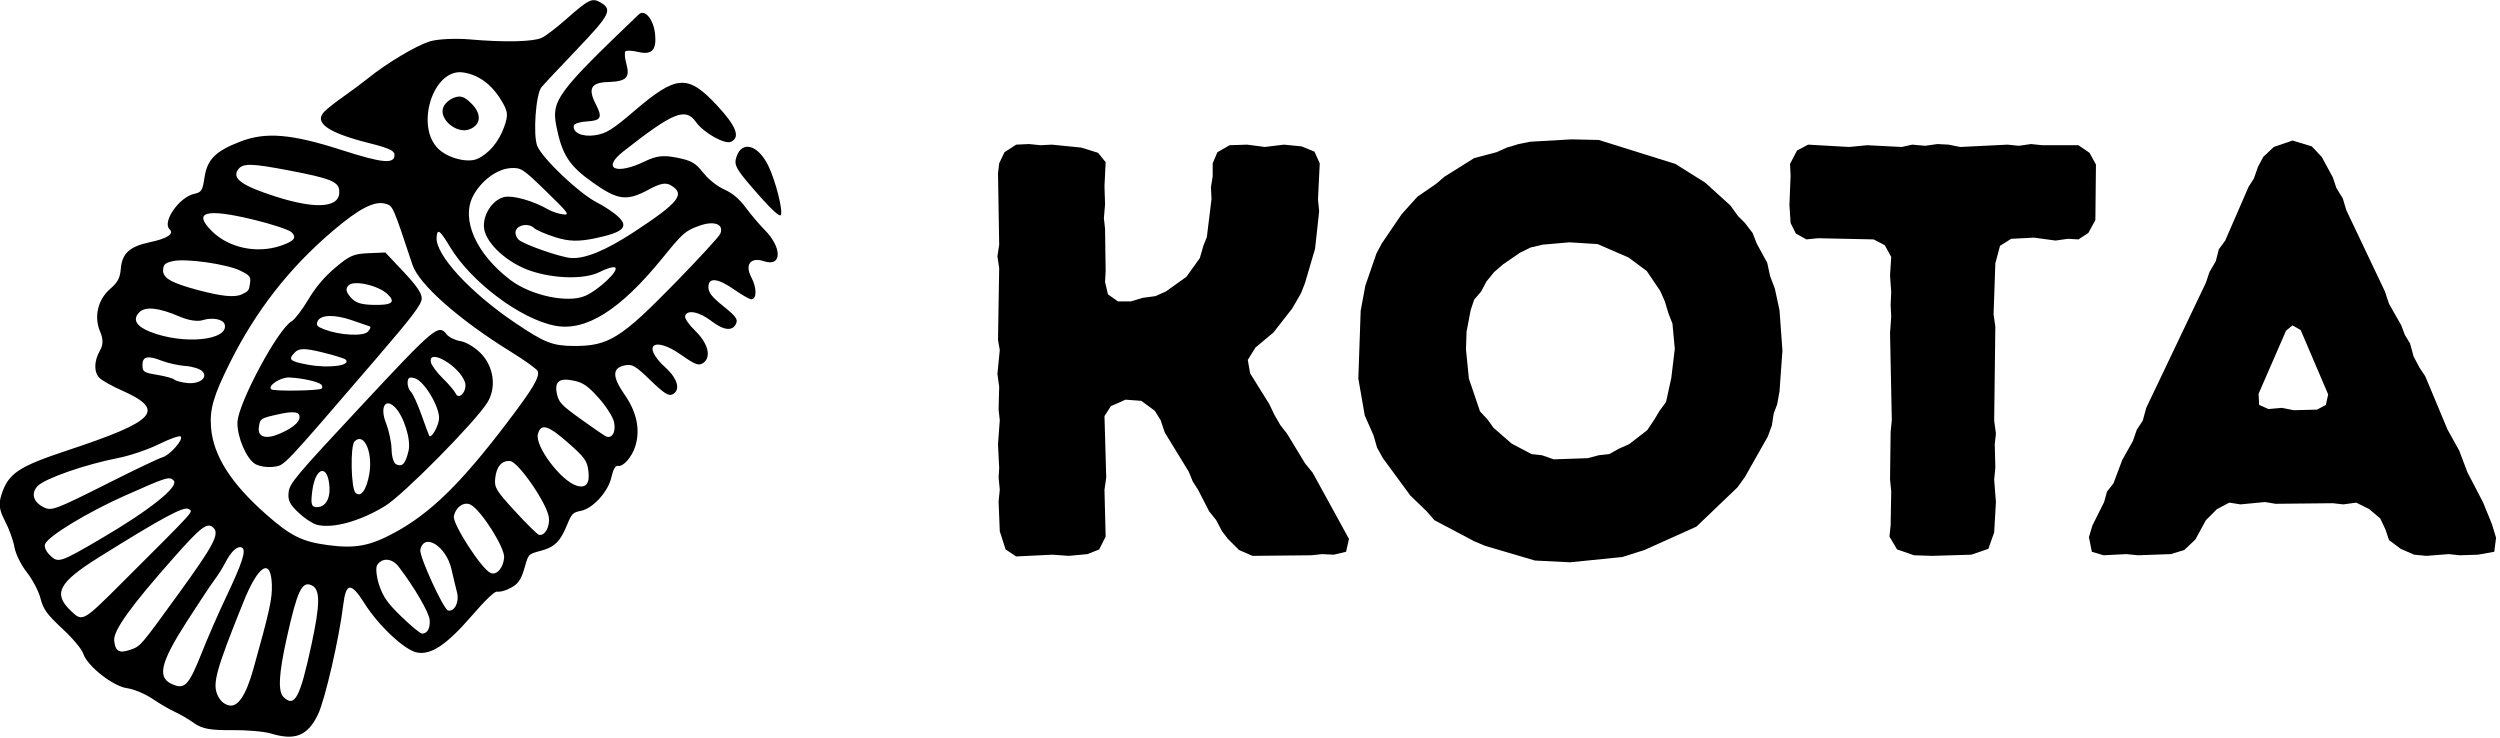 <svg style="fill-rule:evenodd;clip-rule:evenodd;stroke-linejoin:round;stroke-miterlimit:2;" xml:space="preserve" xmlns:xlink="http://www.w3.org/1999/xlink" xmlns="http://www.w3.org/2000/svg" version="1.1" viewBox="0 0 942 278" height="100%" width="100%">
    <g transform="matrix(1,0,0,1,-39.031,-50.496)">
        <g transform="matrix(1.333,0,0,1.333,0,0)">
            <g transform="matrix(0.89,0.457,-0.457,0.89,106.301,-33.642)">
                <g>
                    <clipPath id="_clip1">
                        <path d="M0.188,233.164L70.562,0.578L211.262,43.148L140.887,275.734L0.188,233.164Z"></path>
                    </clipPath>
                    <g clip-path="url(#_clip1)">
                        <g>
                            <clipPath id="_clip2">
                                <path d="M0.188,233.164L70.562,0.578L211.262,43.148L140.887,275.734L0.188,233.164Z"></path>
                            </clipPath>
                            <g clip-path="url(#_clip2)">
                                <path style="fill-rule:nonzero;" d="M167.789,181.422C167.074,182.312 166.023,183.164 165.453,183.316C164.805,183.488 163.617,186.895 162.25,192.52C159.664,203.145 157.102,207.793 153.188,208.941C149.785,209.945 140.109,207.188 133.684,203.387C127.496,199.727 126.277,200.469 128.52,206.531C131.789,215.363 136.172,232.676 136.297,237.262C136.48,243.973 133.969,246.891 126.918,248.16C124.984,248.508 120.344,250.406 116.605,252.379C111.367,255.145 109.016,255.848 106.34,255.465C104.434,255.191 101.586,255.035 100.016,255.117C98.445,255.199 95.137,255.02 92.664,254.723C90.191,254.422 86.734,254.691 84.984,255.316C81.172,256.68 72.055,254.906 69.445,252.301C68.48,251.34 64.941,249.848 60.941,248.715C55.234,247.102 53.672,246.301 51.586,243.941C50.207,242.379 47.141,240.219 44.773,239.137C42.379,238.039 39.562,235.949 38.43,234.43C37.309,232.926 34.727,230.52 32.691,229.086C29.812,227.055 28.863,225.715 28.402,223.016C27.328,216.742 28.992,213.695 39.133,203.375C57.883,184.293 58.922,180.391 45.047,181.176C42.176,181.34 39.012,181.227 38.016,180.926C35.777,180.246 34.363,177.398 34.535,173.91C34.625,172.09 33.875,170.621 32.117,169.172C28.625,166.293 27.418,161.398 29.148,157.148C30.191,154.582 30.215,153.109 29.242,150.777C27.551,146.727 28.535,144.016 33.02,140.363C37.031,137.098 38.199,135.043 36.355,134.484C33.543,133.633 34.652,125.227 37.945,122.473C39.648,121.043 39.695,120.598 38.48,116.992C36.832,112.094 37.824,108.973 42.801,103.375C47.945,97.586 54.609,94.824 69.258,92.406C81.484,90.391 84.578,89.133 83.285,86.715C82.762,85.734 80.879,85.82 75.57,87.059C63.766,89.812 58.828,89.148 60.094,84.973C60.414,83.91 61.711,81.078 62.973,78.68C64.238,76.285 65.93,72.836 66.738,71.02C69.547,64.68 74.648,56.512 77.57,53.672C79.188,52.098 83.578,49.562 87.324,48.039C96.367,44.359 103.57,40.461 105.211,38.359C105.945,37.418 107.617,33.914 108.926,30.574C112.066,22.562 112.672,21.746 115.406,21.879C119.402,22.07 119.414,23.676 115.512,36.84C113.523,43.559 111.723,49.852 111.516,50.824C110.988,53.289 115.57,63.996 118.055,66.113C120.973,68.598 134.617,72.602 140.156,72.598C142.688,72.598 146.051,72.984 147.629,73.465C151.562,74.652 150.773,76.773 144.508,81.844C140.809,84.836 138.301,86.047 134.414,86.707C131.57,87.191 128.594,87.391 127.801,87.148C125.883,86.57 123.438,88.262 123.57,90.078C123.629,90.875 124.48,91.77 125.469,92.07C127.277,92.617 138.129,91.113 140.953,89.922C144.641,88.367 148.773,83.508 153.5,75.172C160.988,61.969 161.555,58.992 156.641,58.758C154.988,58.676 153.773,59.645 151.656,62.727C147.688,68.504 145.32,69.359 136.707,68.129C128.621,66.973 125.422,65.133 120.324,58.715C115.68,52.871 116.113,50.176 126.566,19.98C127.344,17.738 130.91,19.242 133.215,22.777C135.695,26.586 135.133,28.508 131.266,29.457C129.594,29.863 128.125,30.543 127.996,30.961C127.871,31.379 128.719,32.758 129.883,34.023C132.582,36.961 132.105,38.391 127.59,40.898C123.328,43.266 123.301,45.172 127.488,48.152C130.84,50.535 130.793,51.527 127.246,53.605C125.656,54.539 124.465,55.727 124.602,56.25C125.129,58.23 128.219,58.098 131.176,55.961C133.773,54.086 134.82,52.348 137.918,44.773C143.859,30.25 146.59,28.609 157.98,32.719C165.496,35.43 168.035,37.695 166.203,40.055C165.02,41.578 158.16,41.324 154.91,39.637C150.293,37.238 147.914,39.977 140.379,56.383C137.09,63.539 141.617,63.344 147.074,56.094C149.25,53.203 150.902,52.098 154.609,51.043C158.691,49.883 159.891,49.93 163.148,51.387C165.48,52.43 168.375,53.016 170.676,52.91C173.328,52.789 175.602,53.32 178.48,54.734C180.715,55.828 184.078,57.223 185.957,57.832C192.758,60.027 195.227,64.988 189.93,65.809C185.961,66.422 185.43,69.156 188.82,71.508C191.562,73.414 193.02,76.277 191.621,77.023C191.195,77.254 188.738,77.148 186.164,76.793C180.406,76 177.934,76.992 179.301,79.547C180.016,80.883 181.445,81.531 185.523,82.371C189.918,83.277 190.84,83.734 190.938,85.043C191.117,87.523 188.766,88.441 184.332,87.625C180.086,86.848 176.656,87.891 177.164,89.812C177.328,90.426 179.285,91.48 181.516,92.156C186.363,93.621 189.016,96.531 187.832,99.078C187.133,100.574 186.117,100.727 181.254,100.047C171.746,98.719 169.902,102.852 178.922,105.273C183.457,106.492 185.684,109.035 184.055,111.133C183.32,112.074 181.758,111.918 176.703,110.387C171.105,108.691 170.047,108.633 168.43,109.902C165.484,112.215 166.57,114.406 172.113,117.352C177.359,120.133 180.535,124.031 181.41,128.754C182.016,132.02 181.102,135.719 179.586,136.121C178.918,136.301 178.859,137.633 179.422,139.754C180.504,143.824 178.828,150.051 176.066,152.219C174.281,153.621 174.141,154.086 174.445,157.582C174.883,162.609 174.152,164.754 171.055,167.52C168.5,169.805 168.5,169.812 169.242,173.52C170.051,177.543 169.793,178.93 167.789,181.422ZM168.875,157.938C166.586,154.668 154.004,147.91 151.875,148.809C149.672,149.734 149.148,151.965 150.387,155.125C151.32,157.523 152.184,158.051 159.641,160.801C164.164,162.473 168.227,163.738 168.676,163.621C170.305,163.188 170.414,160.137 168.875,157.938ZM172.734,141.043C171.172,138.805 170.062,138.246 164.227,136.766C156.824,134.887 154.742,135.27 155.371,138.398C156.059,141.844 167.34,147.305 171.879,146.395C174.562,145.859 174.848,144.066 172.734,141.043ZM162.824,173.805C161.746,171.266 151.223,165.047 147.711,164.875C145.57,164.77 144.137,167.305 144.863,169.91C145.457,172.047 158.684,179.66 161.449,179.457C163.289,179.32 163.973,176.512 162.824,173.805ZM155.508,188.691C154.445,187.5 152.48,185.211 151.137,183.598C146.832,178.426 139.422,177.797 140.777,182.711C141.25,184.434 154.305,194.711 155.586,194.367C157.387,193.891 157.344,190.75 155.508,188.691ZM152.195,199.148C151.129,197.375 144.254,192.965 137.551,189.758C134.77,188.426 132.164,189.508 131.895,192.102C131.809,192.961 133.168,195.078 134.914,196.809C137.445,199.316 139.438,200.363 144.688,201.949C148.312,203.047 151.617,203.766 152.027,203.547C153.348,202.84 153.414,201.172 152.195,199.148ZM172.961,125.574C172.016,124.445 168.879,122.613 165.988,121.508C161.711,119.871 160.121,119.668 157.414,120.414C153.426,121.512 152.715,123.176 155.043,125.957C156.566,127.777 157.637,128.152 164.16,129.129C168.223,129.742 172.078,130.238 172.727,130.23C174.668,130.215 174.793,127.766 172.961,125.574ZM125.711,220.801C122.562,209.035 120.719,205.449 117.93,205.652C115.023,205.863 115.148,208.945 118.602,222.188C121.211,232.18 123.246,236.715 125.426,237.371C129.574,238.629 129.629,235.434 125.711,220.801ZM175.375,64.594C175.16,61.613 172.102,61.965 168.992,65.328C166.199,68.352 165.859,69.215 163.992,78.078C160.078,96.668 154.223,106.539 145.641,109.012C136.078,111.77 118.918,108.812 109.098,102.715C104.371,99.781 103.527,99.664 104.543,102.078C106.449,106.594 120,111.59 135.348,113.43C145.266,114.617 147.688,114.375 153.059,111.652C161.797,107.223 163.941,103.633 170.426,82.551C173.211,73.508 175.438,65.426 175.375,64.594ZM146.223,139.242C148.266,127.676 148.496,124.055 147.281,122.676C146.914,122.266 142.758,121.621 138.043,121.25C120.863,119.895 106.188,116.164 102.039,112.102C89.297,99.617 89.516,99.793 87.324,100.23C84.16,100.863 81.305,104.879 77.578,113.945C71.426,128.914 68.586,143.836 68.773,160.23C68.895,170.676 69.648,174.57 72.402,179C76.605,185.758 84.539,190.418 97.398,193.684C106.383,195.969 109.992,195.922 116.98,193.434C124.262,190.844 127.637,188.227 132.074,181.727C138.648,172.102 142.422,160.777 146.223,139.242ZM126.258,176.254C121.941,183.332 116,188.777 111.508,189.77C110.312,190.035 107.52,189.715 105.305,189.066C102.043,188.105 101.086,187.387 100.266,185.289C99.328,182.895 99.863,180.543 107.277,154.375C115.688,124.703 116.152,123.594 119.582,125.145C120.535,125.574 122.465,125.547 123.875,125.082C125.391,124.586 128.035,124.727 130.348,125.426C135.473,126.977 139.047,132.004 138.613,137.047C138.051,143.629 129.383,171.125 126.258,176.254ZM125.043,159.367C124.262,156.164 119.277,151.137 115.863,150.105C112.27,149.016 112.238,152.184 115.812,155.305C117.5,156.777 119.66,159.434 120.609,161.207C121.609,163.078 122.934,164.395 123.754,164.332C125.598,164.199 125.922,162.957 125.043,159.367ZM128.59,147.41C127.352,144.375 119.98,139.75 117.246,140.301C115.695,140.609 115.43,141 115.949,142.227C116.305,143.07 117.223,143.953 117.992,144.188C118.762,144.422 121.359,146.473 123.766,148.746C126.172,151.016 128.234,152.906 128.355,152.941C129.203,153.211 129.371,149.324 128.59,147.41ZM130.375,134.84C126.988,131.453 116.504,130.871 119.254,134.223C119.816,134.91 122.082,136.027 124.285,136.699C126.488,137.375 128.832,138.348 129.492,138.859C131.285,140.254 132.102,136.562 130.375,134.84ZM118.168,170.246C116.285,164.23 111.355,160.324 110.25,163.973C109.738,165.668 115.426,176.223 117.125,176.734C119.094,177.332 119.531,174.609 118.168,170.246ZM109.871,178.715C106.523,172.996 103.672,175.215 105.98,181.738C107.211,185.207 107.816,185.949 109.012,185.445C111.324,184.473 111.668,181.785 109.871,178.715ZM93.074,180.84C91.711,181.785 89.531,182.508 88.23,182.445C85.359,182.309 80.152,178 78.363,174.277C76.055,169.473 76.488,145.43 78.949,141.844C79.477,141.07 80.09,137.684 80.312,134.312C80.594,130.07 81.422,126.496 83.012,122.695C85.023,117.883 85.82,116.91 89.457,114.848L93.609,112.488L100.652,114.984C105.664,116.762 107.973,118 108.66,119.289C109.441,120.742 108.738,124.801 105.07,140.074C95.27,180.852 95.836,178.918 93.074,180.84ZM92.836,164.383C92.125,163.832 90.402,164.645 87.918,166.703C83.543,170.324 83.535,170.34 84.402,172.801C85.309,175.391 87.777,174.922 90.465,171.645C93.355,168.121 94.227,165.461 92.836,164.383ZM94.5,153.953C93.387,153.617 88.848,154.812 85.621,156.289C83.359,157.328 81.16,161.168 82.582,161.598C83.426,161.852 94.93,155.734 95.184,154.895C95.297,154.523 94.988,154.102 94.5,153.953ZM97.434,144.527C96.988,144.391 93.867,144.945 90.5,145.758C85.652,146.926 84.246,147.668 83.742,149.336C82.938,151.988 83.617,152.18 88.59,150.695C94.441,148.949 99.77,145.234 97.434,144.527ZM99.211,133.074C98.801,133.145 96.484,133.48 94.062,133.816C88.852,134.543 85.312,136.477 85.461,138.52C85.551,139.75 86.012,139.938 88.273,139.684C92.918,139.152 98.887,136.469 99.434,134.664C99.719,133.719 99.617,133.004 99.211,133.074ZM99.543,122.68C96.109,121.664 89.238,123.426 88.617,125.484C88.238,126.734 88.754,127.441 90.609,128.207C92.5,128.992 94.117,128.762 97.219,127.27C102.102,124.926 102.754,123.633 99.543,122.68ZM114.172,234.113C110.773,217.461 109.879,214.086 107.965,210.641C104.188,203.844 102.012,207.375 103.043,218.625C104.938,239.316 105.75,243.215 108.613,245.426C109.949,246.457 111.23,246.816 112.605,246.539C115.254,246.008 115.766,241.938 114.172,234.113ZM153.25,86.605C152.676,86.621 151.223,88.008 150.023,89.691C147.312,93.484 139.602,97.293 132.473,98.355C125.648,99.375 117.816,97.254 115.336,93.711C113.188,90.641 113.688,85.41 116.348,83.188C118.227,81.613 124.133,80.422 128.898,80.652C130.168,80.715 132.156,80.414 133.32,79.984C135.246,79.273 134.621,78.957 126.164,76.375C117.355,73.68 116.766,73.617 114.25,75.09C110.891,77.059 108.383,82.148 108.371,87.027C108.348,94.465 116.633,101.129 128.527,103.25C135.727,104.535 146.023,101.758 149.422,97.617C152.109,94.344 154.812,86.559 153.25,86.605ZM99.117,236.688C98.688,232.301 98.211,224.664 98.059,219.719C97.723,208.812 97.105,205.129 95.621,205.172C94.246,205.215 93.406,207.523 93.406,211.277C93.406,212.824 93.191,215.293 92.926,216.758C92.66,218.223 91.957,224.465 91.363,230.621C89.953,245.234 91.082,249.168 96.469,248.441C99.641,248.02 100.047,246.215 99.117,236.688ZM85.648,225.141C88.27,208.195 88.312,204.582 85.906,203.855C83.668,203.176 82.707,205.16 79.828,216.418C75.234,234.387 74,242.68 75.559,245.051C77.223,247.578 78.469,247.648 80.699,245.332C82.922,243.016 82.82,243.43 85.648,225.141ZM77.23,202.359C75.711,202.203 71.672,208.09 60.895,226.164C54.121,237.523 54.062,241.094 60.629,243.082C65.242,244.477 65.168,244.59 70.164,229.09C79.367,200.535 78.84,202.527 77.23,202.359ZM69.812,197.109C68.172,196.613 67.734,197.043 59.59,207.141C52.348,216.121 45.535,227.188 45.715,229.672C45.773,230.508 46.91,231.43 48.441,231.895C51.473,232.812 51.891,232.391 58.859,221.453C67.684,207.598 72.094,197.797 69.812,197.109ZM107.266,65.613C106.773,61.961 106.258,61.195 102.891,59.156C98.434,56.461 93.898,55.793 89.812,57.238C81.879,60.047 84.715,76.934 93.566,79.602C97.195,80.695 102.758,79.434 104.637,77.09C106.871,74.305 107.855,70.008 107.266,65.613ZM98.855,70.68C96.227,73.613 89.637,72.027 89.426,68.41C89.359,67.242 90,65.672 90.957,64.656C92.266,63.266 93.281,63.113 95.91,63.906C99.973,65.137 101.23,68.031 98.855,70.68ZM65.922,185.148C65.473,185.016 63.453,187.148 61.438,189.887C59.418,192.625 55.555,196.605 52.855,198.727C45.578,204.445 37.227,213.215 36.375,216.035C35.547,218.762 37.309,220.664 40.613,220.617C43.113,220.586 43.84,219.781 53.953,205.91C58.723,199.363 63.238,193.453 63.984,192.773C65.605,191.293 67.078,185.5 65.922,185.148ZM62.852,165.941C61.945,165.664 59.75,166.062 57.98,166.824C56.211,167.582 53.23,168.363 51.355,168.555C47.07,168.992 45.938,169.977 47.133,172.215C47.992,173.812 48.441,173.855 52.078,172.68C54.277,171.973 56.488,171.516 56.988,171.664C57.488,171.816 59.16,171.449 60.699,170.848C64.027,169.547 65.285,166.676 62.852,165.941ZM62.535,151.324C61.512,150.168 58.473,151.035 56.445,153.062C55.383,154.129 52.867,154.973 50.23,155.145C43.812,155.566 40.184,156.969 39.477,159.297C38.66,162 40.508,163.203 44.809,162.77C54.828,161.762 65.605,154.805 62.535,151.324ZM63.539,137.609C62.949,135.922 62.461,135.707 59.414,135.781C55.137,135.891 44.164,139.703 41.348,142.059C39.617,143.508 39.379,144.098 39.961,145.484C40.871,147.645 43.652,147.793 51.441,146.098C58.137,144.637 61.57,143.285 62.902,141.578C64.234,139.863 64.266,139.672 63.539,137.609ZM73.969,102.777C72.625,100.746 70.035,101.004 58.938,104.266C48.086,107.457 46.125,108.441 45.871,110.836C45.566,113.715 49.109,114.199 58.773,112.598C71.09,110.555 76.711,106.922 73.969,102.777ZM67.402,119.504C66.434,119.211 61.352,120.012 56.109,121.281C42.734,124.527 39.898,127.172 47.273,129.516C53.641,131.539 61.426,129.438 66.387,124.352C69.242,121.43 69.512,120.141 67.402,119.504ZM181.414,50.395C170.777,46.27 169.863,45.703 169.496,42.961C168.867,38.281 173.375,37.375 178.52,41.152C182.355,43.965 188.508,50.961 188.16,52.113C188.016,52.59 185.25,51.887 181.414,50.395Z"></path>
                            </g>
                        </g>
                    </g>
                </g>
            </g>
        </g>
        <g transform="matrix(1.333,0,0,1.333,0,0)">
            <g transform="matrix(0.808,0,0,0.808,113.479,26.319)">
                <g transform="matrix(1,0,0,1,230,208.363)">
                    <g>
                        <path style="fill-rule:nonzero;" d="M21.281,0.613L33.969,0L39.699,0.41L46.25,-0.203L50.344,-1.84L52.594,-6.344L52.184,-22.715L52.797,-27.012L52.184,-48.5L54.434,-51.98L59.551,-54.23L65.078,-53.82L69.781,-50.344L71.828,-47.066L73.262,-42.77L81.652,-29.059L83.086,-25.582L84.926,-22.715L88.816,-15.145L91.27,-12.074L93.316,-8.188L95.363,-5.523L99.25,-1.637L103.957,0.41L124.629,0.203L128.312,-0.203L132.402,0L136.703,-1.023L137.723,-5.523L125.035,-28.648L122.375,-31.926L116.031,-42.359L113.781,-45.227L111.531,-49.113L109.895,-52.594L103.141,-63.438L102.32,-68.145L104.98,-72.445L111.324,-77.766L117.875,-86.156L120.945,-91.477L122.375,-95.16L125.855,-107.027L127.289,-120.125L126.879,-124.219L127.492,-136.906L125.652,-141L121.148,-142.84L115.008,-143.453L108.258,-142.637L102.117,-143.453L95.977,-143.25L91.68,-140.793L90.043,-136.906L90.043,-132.402L89.43,-128.516L89.633,-124.422L87.996,-111.121L86.77,-108.051L85.539,-103.754L80.832,-97.207L73.672,-92.09L69.988,-90.453L65.484,-89.84L61.395,-88.609L56.891,-88.609L53.41,-91.066L52.387,-95.363L52.594,-99.25L52.387,-113.984L51.98,-117.668L52.387,-122.582L52.184,-128.926L52.594,-137.316L49.934,-140.59L44,-142.43L33.766,-143.453L29.879,-143.25L25.785,-143.66L21.281,-143.453L17.191,-140.793L15.348,-136.906L14.938,-133.426L15.348,-108.461L14.734,-104.367L15.348,-100.273L14.938,-75.105L15.555,-71.625L14.734,-63.234L15.348,-58.73L15.145,-50.75L15.555,-47.066L14.938,-38.676L15.348,-30.285L15.145,-27.012L15.555,-22.715L15.145,-18.621L15.555,-8.188L17.598,-1.84L21.281,0.613Z"></path>
                    </g>
                </g>
                <g transform="matrix(1,0,0,1,363.012,208.363)">
                    <g>
                        <path style="fill-rule:nonzero;" d="M82.062,2.66L100.273,0.82L108.051,-1.637L126.266,-9.824L140.59,-23.535L143.25,-27.219L151.23,-41.336L152.664,-45.227L153.277,-49.32L154.504,-52.594L155.324,-57.094L156.348,-71.422L155.324,-85.539L153.688,-93.113L152.051,-97.41L151.027,-102.117L147.344,-108.871L145.91,-112.555L143.25,-116.031L140.793,-118.488L138.133,-122.172L129.336,-130.152L118.898,-136.703L92.09,-145.09L82.473,-145.297L68.145,-144.477L64.055,-143.66L59.961,-142.43L56.277,-140.793L48.5,-138.746L38.062,-132.199L35.199,-129.742L28.648,-125.242L23.125,-119.102L16.168,-108.871L14.324,-105.391L10.438,-94.137L8.801,-85.336L7.98,-61.598L10.23,-48.703L13.301,-41.746L14.531,-37.449L16.574,-33.766L26.195,-20.668L31.926,-15.145L34.586,-12.074L48.5,-4.707L52.387,-3.07L69.781,2.047L82.062,2.66ZM76.332,-33.355L72.238,-34.789L68.555,-35.199L61.598,-38.883L55.254,-44.406L53.207,-47.273L50.547,-50.137L46.66,-61.598L45.637,-71.828L45.84,-77.969L47.273,-85.539L48.5,-89.223L50.957,-92.09L52.797,-95.566L55.457,-98.844L58.527,-101.504L64.461,-105.594L68.145,-107.438L72.445,-108.461L81.855,-109.277L91.68,-108.664L102.527,-103.957L108.871,-99.25L113.578,-92.293L115.215,-88.609L116.441,-84.516L117.875,-80.832L118.691,-72.035L117.465,-61.801L115.621,-53.41L113.371,-50.344L111.531,-47.273L109.074,-43.59L102.73,-38.676L99.047,-37.039L95.773,-35.199L92.09,-34.789L88.199,-33.766L76.332,-33.355Z"></path>
                    </g>
                </g>
                <g transform="matrix(1,0,0,1,518.33,208.363)">
                    <g>
                        <path style="fill-rule:nonzero;" d="M53.41,0.41L67.121,0L73.059,-2.047L75.105,-7.777L75.719,-18.418L75.105,-26.195L75.512,-30.492L75.309,-38.676L75.719,-42.359L75.105,-46.863L75.512,-79.812L74.898,-84.109L75.512,-101.91L77.148,-108.051L81.039,-110.508L89.02,-110.918L96.59,-109.895L100.891,-110.508L104.574,-110.301L108.051,-112.555L110.508,-117.055L110.711,-136.496L108.461,-140.59L104.574,-143.25L91.883,-143.25L87.996,-143.66L83.699,-143.047L79.812,-143.453L63.234,-142.637L59.141,-143.453L55.254,-143.66L50.957,-143.047L46.453,-143.453L42.77,-142.637L30.695,-143.25L24.352,-142.637L10.027,-143.453L6.141,-141.406L3.684,-136.703L3.887,-132.609L3.48,-122.375L3.887,-116.031L5.73,-112.348L9.414,-110.301L13.508,-110.711L32.949,-110.301L36.836,-108.258L39.086,-104.164L38.676,-97.613L39.086,-91.883L38.883,-87.383L39.086,-83.289L38.676,-77.559L39.293,-47.066L38.883,-42.977L38.676,-26.398L39.086,-22.102L38.883,-10.23L38.473,-6.344L41.133,-1.84L47.066,0.203L53.41,0.41Z"></path>
                    </g>
                </g>
                <g>
                    <g transform="matrix(1,0,0,1,623.921,208.363)">
                        <g>
                            <path style="fill-rule:nonzero;" d="M120.738,0.41L128.516,-0.203L132.402,0.203L138.746,0L144.477,-1.023L145.09,-5.934L143.66,-10.641L140.59,-18.215L135.062,-28.855L132.199,-36.426L128.105,-43.793L120.328,-62.414L118.285,-65.484L116.238,-69.375L115.008,-73.875L113.168,-76.945L111.941,-80.219L107.641,-87.793L106.211,-92.09L92.703,-120.535L91.477,-124.629L89.223,-128.312L87.996,-131.996L84.109,-139.156L80.629,-142.84L73.875,-144.887L67.328,-142.637L63.645,-139.156L61.801,-135.68L60.371,-131.586L58.527,-128.719L50.344,-109.895L48.09,-106.824L47.066,-102.73L44.816,-98.844L43.59,-95.16L22.715,-51.367L21.488,-46.863L19.441,-43.793L18.008,-39.699L14.324,-33.152L11.254,-24.965L9.004,-22.102L7.98,-18.418L3.887,-10.23L2.66,-6.141L3.684,-1.023L7.777,0.203L15.758,-0.203L19.852,0.203L31.309,-0.203L36.016,-1.637L39.906,-5.32L43.59,-12.074L47.477,-15.961L51.773,-18.215L55.664,-17.598L64.258,-18.418L67.941,-17.805L87.996,-18.008L91.68,-17.598L96.184,-18.215L100.684,-15.961L104.574,-12.688L106.414,-8.801L107.641,-5.117L111.734,-2.047L116.441,0L120.738,0.41ZM74.285,-50.547L70.191,-51.367L65.484,-50.957L62.211,-52.387L62.008,-56.277L71.625,-78.379L73.875,-80.219L76.742,-78.582L86.359,-56.07L85.539,-52.387L82.473,-50.75L74.285,-50.547Z"></path>
                        </g>
                    </g>
                </g>
            </g>
        </g>
    </g>
</svg>
